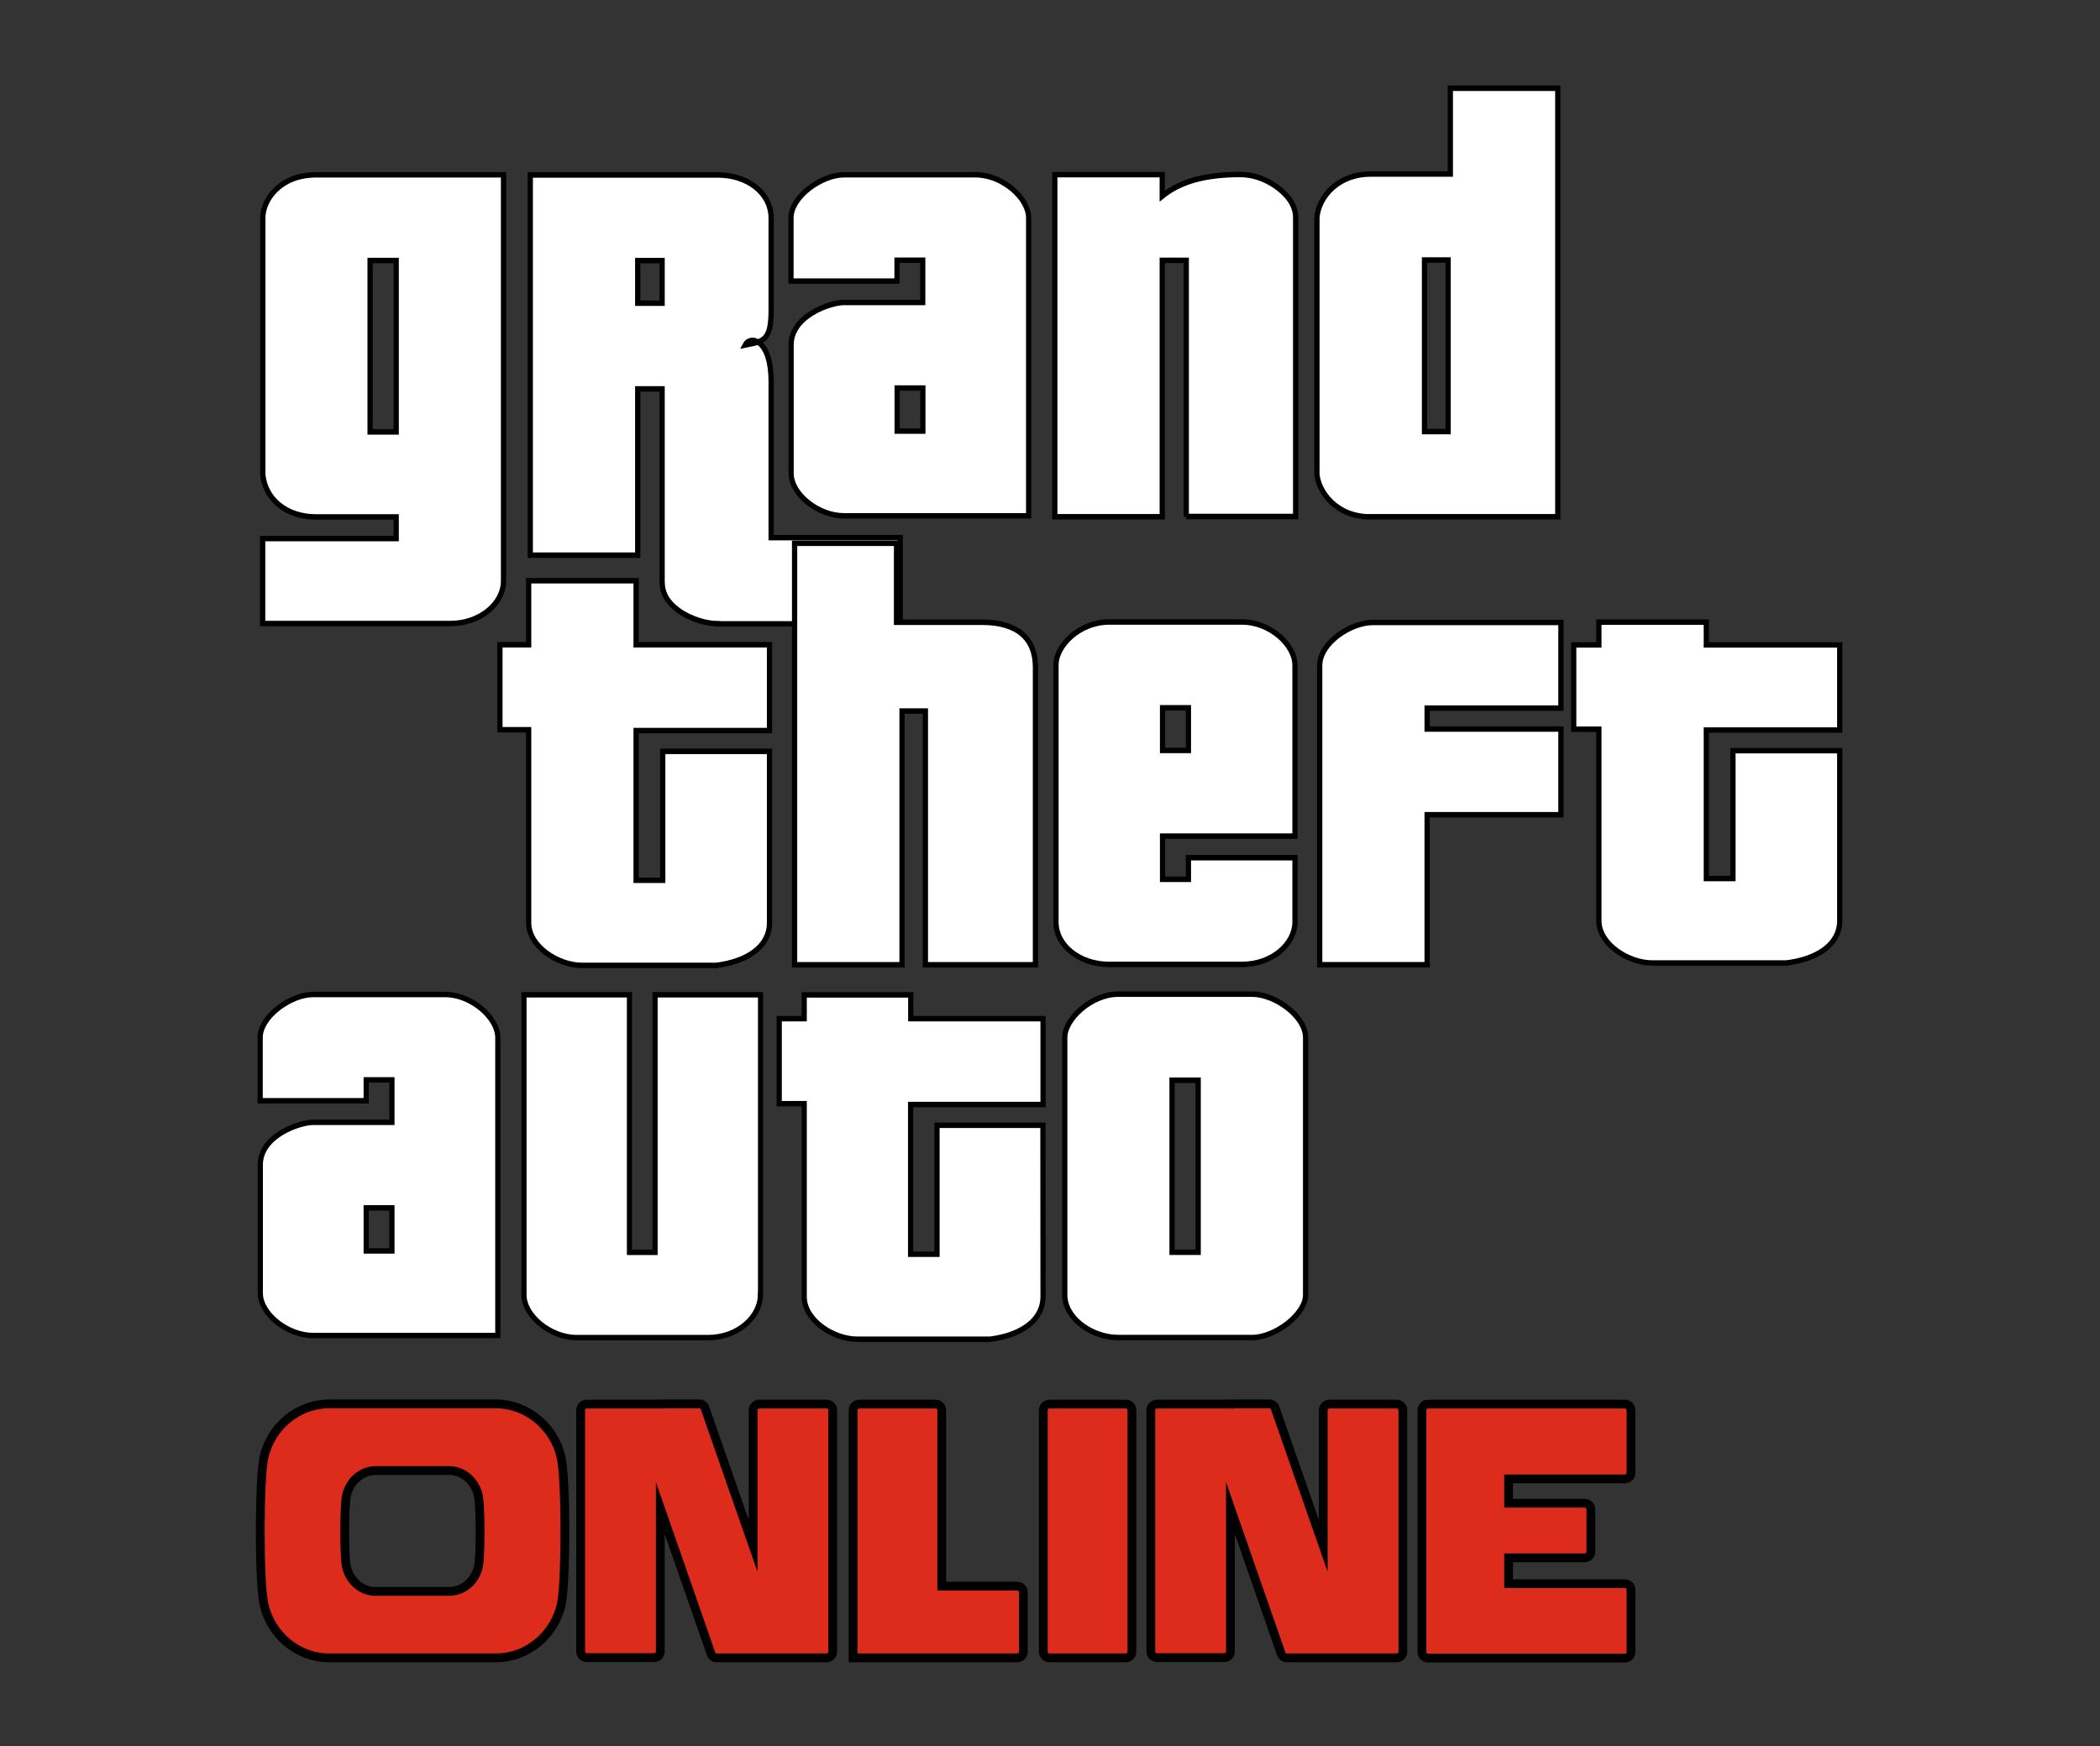 <?xml version="1.0" encoding="utf-8"?>
<!-- Generator: Adobe Illustrator 25.3.1, SVG Export Plug-In . SVG Version: 6.00 Build 0)  -->
<svg version="1.1" id="Layer_1" xmlns="http://www.w3.org/2000/svg" xmlns:xlink="http://www.w3.org/1999/xlink" x="0px" y="0px"
	 viewBox="0 0 957.3 796.1" style="enable-background:new 0 0 957.3 796.1;" xml:space="preserve">
<rect x="0" y="0" width="957.3" height="796.1" fill="#333333" stroke="none"/>
<style type="text/css">
	.st0{fill-rule:evenodd;clip-rule:evenodd;fill:#DD2B1C;stroke:#000000;stroke-width:4;stroke-miterlimit:10;}
	.st1{fill:#FFFFFF;stroke:#000000;stroke-width:4;}
</style>
<g>
	<path class="st0" d="M188,640.1h37.9c14.5,0,26.8,10.5,29.9,24.4c2.3,10.3,2.2,55.8,0.2,66.3c-2.8,14.2-15.2,25.1-30,25.1h-75.8
		c-14.8,0-27.2-10.8-30-25.1c-2.1-10.5-2.1-56.1,0.1-66.3c3.1-13.9,15.3-24.4,29.9-24.4H188z M687.7,710.3h34.7
		c1.6,0,2.8-1.3,2.8-2.8v-19.3c0-1.6-1.3-2.8-2.8-2.8h-34.7v-11.1h53c1.6,0,2.8-1.3,2.8-2.8V643c0-1.6-1.3-2.8-2.8-2.8H651
		c-1.5,0-2.8,1.2-2.8,2.8v110.2c0,1.5,1.2,2.8,2.8,2.8h89.7c1.6,0,2.8-1.3,2.8-2.8v-28.3c0-1.6-1.3-2.8-2.8-2.8h-53V710.3z
		 M560.9,640.1h18c0.9,0,2,0.8,2.3,1.7l22,63V643c0-1.6,1.3-2.8,2.8-2.8h30.7c1.6,0,2.8,1.3,2.8,2.8v110.1c0,1.6-1.3,2.8-2.8,2.8
		h-50.3c-0.9,0-2-0.8-2.3-1.7l-23.2-66.6v65.4c0,1.6-1.3,2.8-2.8,2.8h-30.7c-1.6,0-2.8-1.3-2.8-2.8V643c0-1.6,1.3-2.8,2.8-2.8H560.9
		z M429.3,755.9h34.4c1.6,0,2.8-1.3,2.8-2.8v-27.1c0-1.6-1.3-2.8-2.8-2.8h-34.4V643c0-1.6-1.3-2.8-2.8-2.8h-34.8
		c-1.6,0-2.8,1.3-2.8,2.8v112.9H429.3z M478.4,755.9h34.8c1.6,0,2.8-1.3,2.8-2.8V643c0-1.6-1.3-2.8-2.8-2.8h-34.8
		c-1.6,0-2.8,1.3-2.8,2.8v110.1C475.6,754.6,476.8,755.9,478.4,755.9z M301,640.1H319c0.9,0,2,0.8,2.3,1.7l22,63V643
		c0-1.6,1.3-2.8,2.8-2.8h30.7c1.6,0,2.8,1.3,2.8,2.8v110.1c0,1.6-1.3,2.8-2.8,2.8h-50.3c-0.9,0-2-0.8-2.3-1.7L301,687.6v65.4
		c0,1.6-1.3,2.8-2.8,2.8h-30.7c-1.6,0-2.8-1.3-2.8-2.8V643c0-1.6,1.3-2.8,2.8-2.8H301z M188,670.5h16.8c6.5,0,11.9,5,13.3,11.6
		c1,4.9,1,26.6,0.1,31.6c-1.2,6.8-6.8,11.9-13.4,11.9h-33.7c-6.6,0-12.1-5.2-13.3-11.9c-0.9-5-0.9-26.7,0.1-31.6
		c1.4-6.6,6.8-11.6,13.3-11.6H188z"/>
	<g>
		<g id="g4228_1_" transform="matrix(0.598,0,0,0.62,177.802,64.204)">
			<path id="path4230_1_" class="st1" d="M4.7,88h-19.9v126.1H4.7V88z M86.5,323.7c0,16.6-17.8,31.3-40.7,31.3H-97.1v-62.5H4.7
				v-15.9h-61c-23.3,0-39-13.5-40.7-31.3V56.8c0-13.3,13-31.8,40.7-31.8H86.5L86.5,323.7z"/>
		</g>
		<g id="g4236_1_" transform="matrix(0.598,0,0,0.62,178.342,63.344)">
			<path id="path4238_1_" class="st1" d="M206.5,89.5h-18.6v31.3h18.6V89.5z M248.9,356.5c-9.3,0-20.6-3.6-29.2-9.2
				c-9.6-6.6-13.2-13.5-13.2-22.1V183.8h-18.6v122.3H106V26.5h142.9c22.7,0,40.7,13.2,40.7,31.8v67.5c0,22.5-5.6,23.1-19.9,25.8
				c4-7.6,19.9-4.3,19.9,26.8v114.8H388v63.4H248.9z"/>
		</g>
		<g id="g4260_1_" transform="matrix(0.598,0,0,0.62,-137.194,64.004)">
			<path id="path4262_1_" class="st1" d="M1133.7,276.8V88.2h-18.3v188.6h-81.9V25.2h81.9V41c13.6-10.6,32.3-15.9,59.4-15.9
				c9.3,0,18.2,2.8,26.8,8.4c9.3,6.3,15.5,14.1,15.5,23.3v219.8H1133.7z"/>
		</g>
		<g id="g4268_1_" transform="matrix(0.598,0,0,0.621,172.883,63.895)">
			<path id="path4270_1_" class="st1" d="M814.8,88h-18V214h18V88z M755.5,276.6c-26.4,0-39.6-18.8-40.7-31.3V56.7
				c1.5-15.5,16.5-31.8,40.7-31.8h61v-63h81.9v314.6H755.5z"/>
		</g>
		<g id="g4276_1_" transform="matrix(0.598,0,0,0.62,551.297,63.774)">
			<path id="path4278_1_" class="st1" d="M-335.3,575.8c0,17.5-17.1,28.5-40.7,31.3h-102.2c-18.2,0-40.7-13.9-40.7-31.3V433.8h-21.9
				v-62.5h21.9v-47.1h81.9v47.1h101.7v63.1H-437v110.1h20.3v-94.8h81.4V575.8z"/>
		</g>
		<g id="g4288_1_" transform="matrix(0.598,0,0,0.624,176.244,64.003)">
			<path id="path4290_1_" class="st1" d="M410.7,602.4V417h-17.8v185.4H311v-308h77.7v57.7h65.2c27.1,0,40.7,11.9,40.7,32.9v217.4
				H410.7z"/>
		</g>
		<g id="g4300_1_" transform="matrix(0.596,0,0,0.623,308.419,63.37)">
			<path id="path4302_1_" class="st1" d="M391.5,416.3h-19.8v31.2h19.8V416.3z M473,573c0,16-17.3,31.1-40.5,31.1H330.7
				c-22.1,0-40.5-13.5-40.5-31.1V385.1c0-14.9,18.6-31.6,40.5-31.6h101.8c21.7,0,40.5,16.9,40.5,31.6v125.1H371.7v31.6h19.8V526H473
				L473,573z"/>
		</g>
		<g id="g4312_1_" transform="matrix(0.598,0,0,0.62,173.242,63.759)">
			<path id="path4314_1_" class="st1" d="M798.2,496.4v110.2h-81.9V386.7c0-16.8,23.6-31.8,40.7-31.8h143.2v63h-102l0,15.4h102v63
				H798.2z"/>
		</g>
		<g id="g4324_1_" transform="matrix(0.598,0,0,0.615,1105.603,65.457)">
			<path id="path4326_1_" class="st1" d="M-446.4,576.2c0,17.5-17.1,28.5-40.7,31.3h-102.2c-18.2,0-40.7-13.9-40.7-31.3V434.2h-19.2
				v-62.5h19.2v-16.9h81.9v16.9h101.7v63.1h-101.7v110.1h20.3v-94.8h81.4V576.2z"/>
		</g>
		<g id="g4336_1_" transform="matrix(0.59,0,0,0.618,-100.4,498.683)">
			<path id="path4338_1_" class="st1" d="M473,84.2h-19.9v31.8H473V84.2z M412,178.4c-19.7,0-40.7-15.9-40.7-31.3V52.4
				c0-21.5,30.3-31.3,40.7-31.3h61v-31.3h-19.9V5.2h-81.9v-46.6c0-15.8,23.9-31.8,40.7-31.8h102.2c20.4,0,40.7,17.2,40.7,31.8v219.8
				H412z"/>
		</g>
		<g id="g4346_1_" transform="matrix(0.587,0,0,0.621,394.068,72.216)">
			<path id="path3100_1_" class="st1" d="M-80.8,834.5c0,15.3-16.6,31.3-40.7,31.3h-102.2c-20.1,0-40.7-16-40.7-31.3V614.1h81.9
				v189.1h19.9V614.1h81.9V834.5z"/>
		</g>
		<g id="g4354_1_" transform="matrix(0.593,0,0,0.62,687.888,267.442)">
			<path id="path4356_1_" class="st1" d="M-358.2,522.2c0,17.5-17.1,28.5-40.7,31.3h-102.2c-18.2,0-40.7-13.9-40.7-31.3V380.3h-19.2
				v-62.5h19.2v-17.5h81.9v17.5h101.7v63.1H-460v110.1h20.3v-94.8h81.4L-358.2,522.2z"/>
		</g>
		<g id="g4240_1_" transform="matrix(0.598,0,0,0.622,364.101,71.385)">
			<path id="path4242_1_" class="st1" d="M304.5,677.1h-19.9v126.1h19.9V677.1z M386.4,834.4c0,14.4-23.4,31.3-40.7,31.3H243.5
				c-19.6,0-40.7-13.8-40.7-31.3V645.8c0-13.7,20.4-31.8,40.7-31.8h102.2c17.5,0,40.7,16.2,40.7,31.8V834.4z"/>
		</g>
		<g id="g3084_1_" transform="matrix(0.59,0,0,0.618,177.211,64.064)">
			<path id="path3086_1_" class="st1" d="M412.7,182.6h-19.9v31.8h19.9V182.6z M351.6,276.9c-19.7,0-40.7-15.9-40.7-31.3v-94.8
				c0-21.5,30.3-31.3,40.7-31.3h61V88.3h-19.9v15.4h-81.9V57.1c0-15.8,23.9-31.8,40.7-31.8h102.2c20.4,0,40.7,17.2,40.7,31.8v219.8
				H351.6z"/>
		</g>
	</g>
</g>
</svg>
